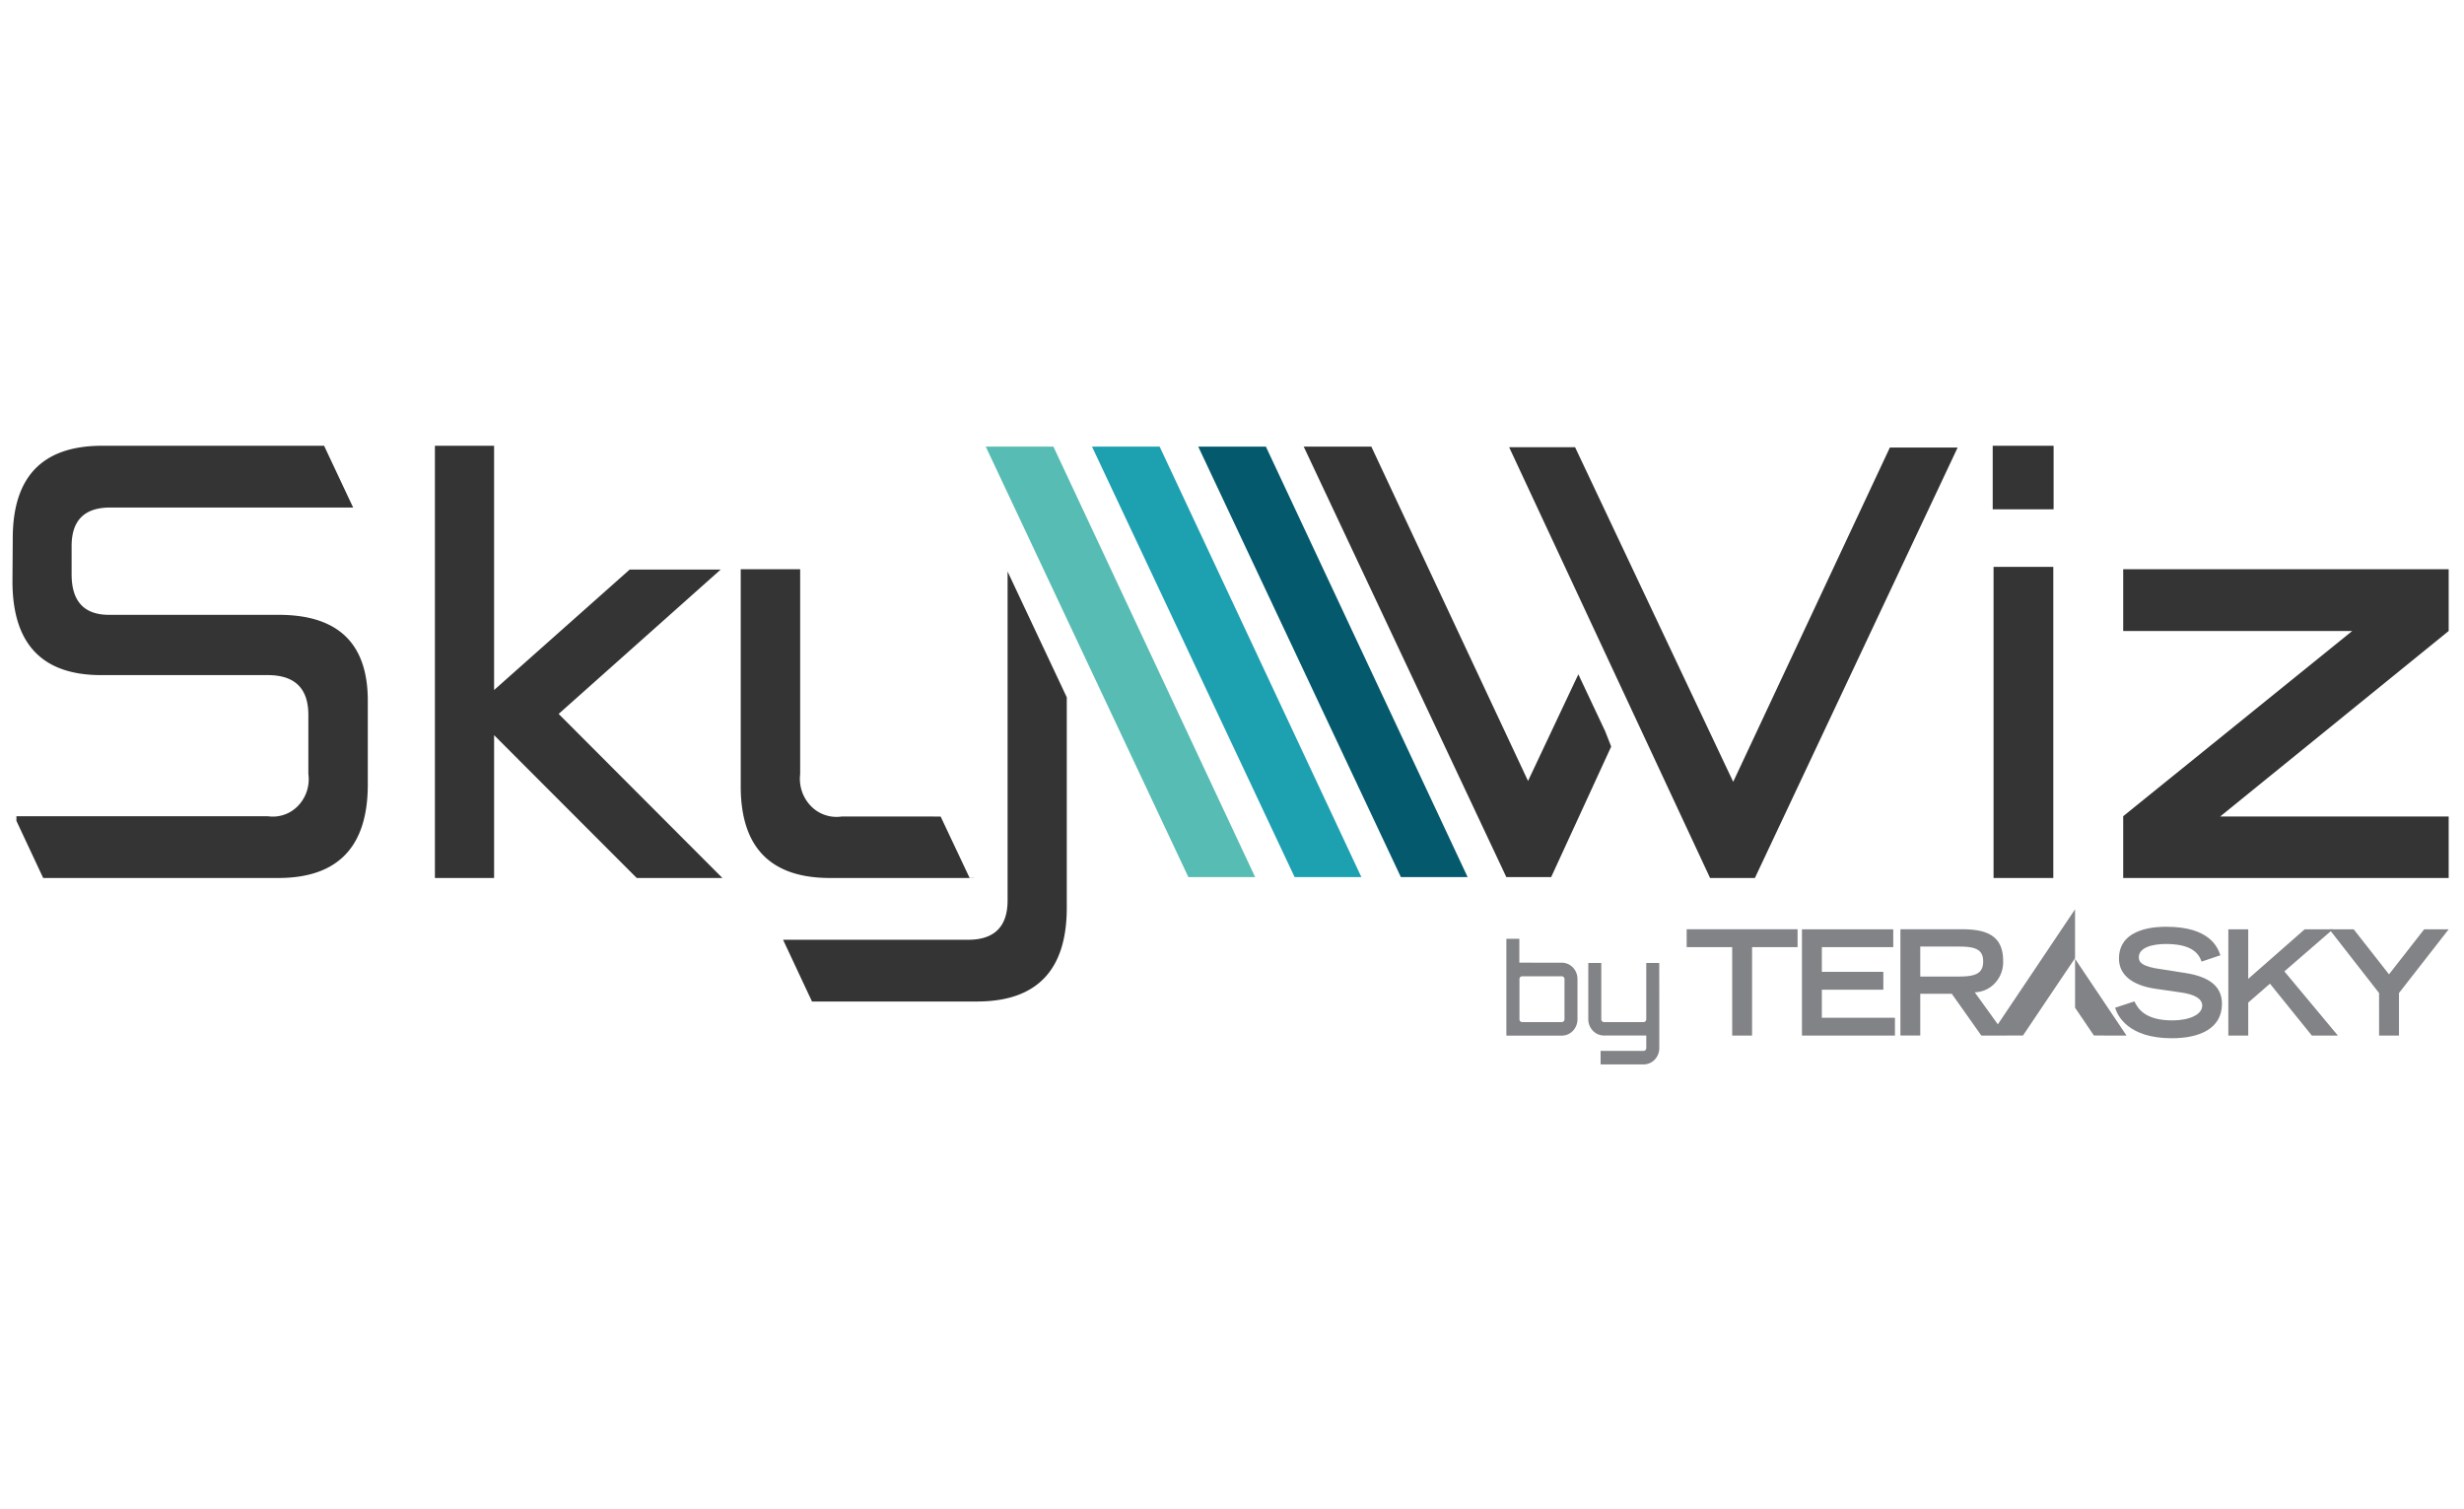 <?xml version="1.0" encoding="UTF-8"?> <svg xmlns="http://www.w3.org/2000/svg" id="Layer_1" data-name="Layer 1" viewBox="0 0 400 245"><defs><style>.cls-1{fill:#343435;}.cls-2{fill:#818386;}.cls-3{fill:#57bcb3;}.cls-4{fill:#1da0b0;}.cls-5{fill:#04596d;}</style></defs><title>skywiz</title><path class="cls-1" d="M157.398,142.501l-4.696-9.952H136.623a5.781,5.781,0,0,1-4.988-1.705,6.352,6.352,0,0,1-1.739-5.167V92.408h-9.649v35.417q.09,14.652,14.41,14.701h23.525v-.024Z"></path><path class="cls-1" d="M163.57,92.78v53.469q-.048,6.251-6.307,6.307H127.121l4.696,10.02h26.951q14.319-.094,14.41-15.035v-34.344Zm92.655,16.682L248.057,126.775l-25.434-54.269H211.643l32.892,69.877h7.276l9.746-21.193-.979-2.487ZM117.273,142.525,90.691,115.892l26.305-23.434H102.222L80.209,112.017V72.363H70.602v70.162h9.608V119.341l23.155,23.184Zm200.504-69.828-32.892,69.828H277.609L244.992,72.6h10.704l25.668,54.315,25.431-54.265h10.982Zm15.6,9.976h-9.887V72.363h9.887Zm-9.746,9.352h9.698v50.5h-9.698Zm73.881,10.409-37.099,30.115H397.512v9.976H344.675V132.499l37.181-30.066h-37.181V92.408H397.512ZM45.251,99.808H17.707q-6.086,0-6.082-6.587V88.639q0-6.251,6.261-6.251H57.329L52.614,72.363H16.481Q2.066,72.412,2.071,87.398l-.048,6.967q0,15.231,14.41,15.228H43.47q6.648,0,6.587,6.587v9.449a6.236,6.236,0,0,1-1.645,5.155,5.673,5.673,0,0,1-4.944,1.717H2.666v.752l4.344,9.274H45.251q14.41-.049,14.457-15.085V113.744Q59.709,99.808,45.251,99.808Z"></path><path class="cls-2" d="M253.544,156.278a2.484,2.484,0,0,1,1.797.776,2.705,2.705,0,0,1,.743,1.875V165.463a2.705,2.705,0,0,1-.743,1.875,2.484,2.484,0,0,1-1.797.776h-9.002V152.398h2.105v3.871Zm.431,9.171v-6.517a.443.443,0,0,0-.431-.448h-6.447a.445.445,0,0,0-.431.45v6.534a.445.445,0,0,0,.431.45h6.445a.443.443,0,0,0,.431-.45Zm15.39-1.873v6.561a2.705,2.705,0,0,1-.743,1.875,2.484,2.484,0,0,1-1.797.776H259.836v-2.201h6.989a.402.402,0,0,0,.302-.131.447.447,0,0,0,.124-.314v-2.046H260.38a2.484,2.484,0,0,1-1.797-.776,2.705,2.705,0,0,1-.743-1.875V156.319h2.109v9.147a.445.445,0,0,0,.431.45h6.439a.445.445,0,0,0,.431-.448V156.319h2.109Z"></path><path class="cls-2" d="M357.395,156.099c-.525-1.543-1.863-2.859-5.796-2.859-2.184,0-4.388.568-4.388,2.16,0,.735.392,1.519,3.706,1.943l3.921.617c3.706.592,5.871,2.087,5.871,4.981,0,4.091-3.73,5.598-8.14,5.598-7.095,0-8.822-3.655-9.205-4.957l3.132-1.023c.592,1.258,1.821,3.084,6.185,3.084,2.637,0,4.823-.902,4.823-2.397,0-1.115-1.229-1.85-3.593-2.16l-3.957-.571c-3.82-.544-5.966-2.279-5.966-4.901,0-5.17,6.434-5.17,7.71-5.17,7.115,0,8.344,3.438,8.755,4.627ZM281.199,153.75h-7.39v-2.898H291.816v2.898h-7.388v14.354h-3.229Zm11.326-2.895h14.822v2.898H295.756v4.009h9.981v2.898h-9.983v4.553h11.866v2.898h-15.095Zm69.219,0h3.229v8.044l9.166-8.044h4.591l-7.889,6.832,8.685,10.417H375.298l-6.798-8.423-3.527,3.068v5.353h-3.229Z"></path><path class="cls-2" d="M386.213,161.203l-8.073-10.347h3.957l5.729,7.31,5.711-7.31h3.977l-8.07,10.347v6.901H386.215Zm-46.293,6.895-3.057-4.512v-7.932l8.353,12.454m-33.485-9.584V153.658h6.231c2.637,0,3.98.409,3.98,2.417s-1.342,2.45-3.98,2.45Zm16.674,9.575,5.146-7.652,3.307-4.901v-7.937L329.972,157.872l-5.648,8.413-3.75-5.206a4.603,4.603,0,0,0,3.328-1.534,5.022,5.022,0,0,0,1.285-3.549c0-4.223-2.818-5.15-6.732-5.15h-9.947v17.255h3.224v-6.783H316.846l4.799,6.786"></path><path class="cls-3" d="M203.758,142.381H192.917l-32.89-69.88H171.008l25.432,54.274Z"></path><path class="cls-4" d="M221.003,142.381H210.166l-32.892-69.88h10.978l25.436,54.274Z"></path><path class="cls-5" d="M238.251,142.381H227.414l-32.892-69.88h10.978l25.436,54.274Z"></path></svg> 